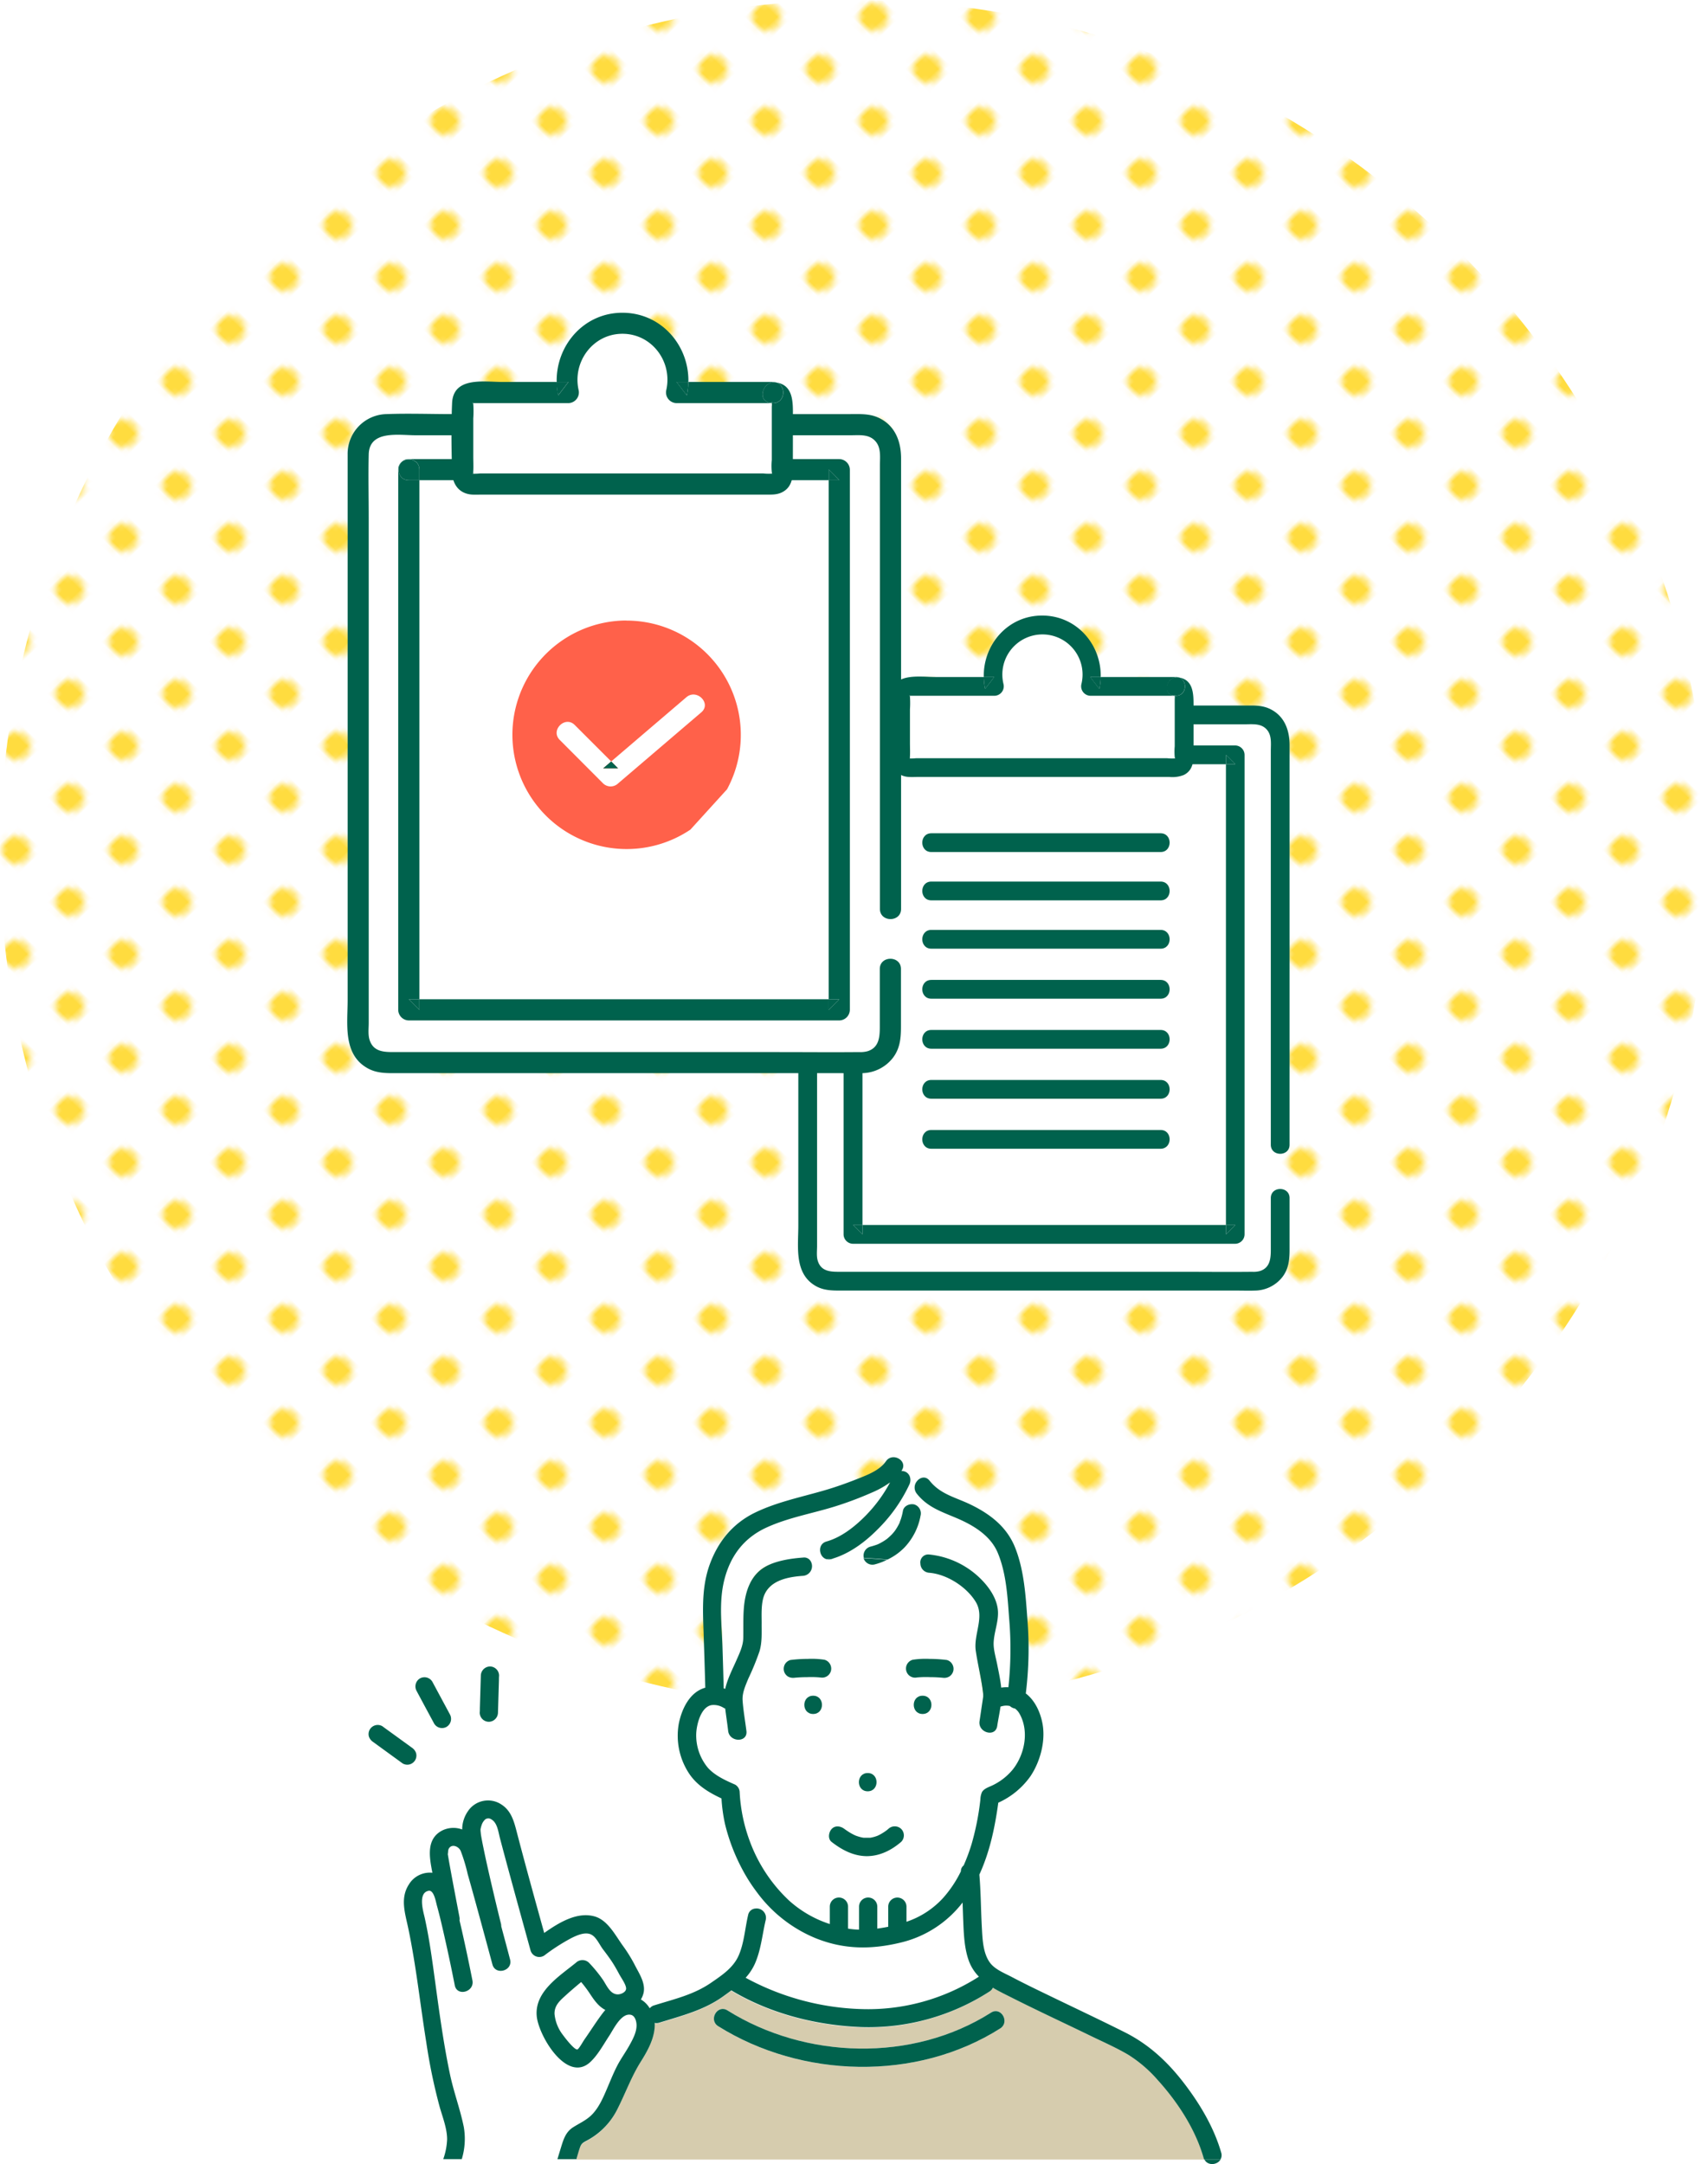 <svg viewBox="0 0 580 734.77" xmlns="http://www.w3.org/2000/svg" xmlns:xlink="http://www.w3.org/1999/xlink"><pattern id="a" height="12.5" patternTransform="matrix(1.4 -1.36 1.4 1.36 3100.21 -1497.07)" patternUnits="userSpaceOnUse" viewBox="0 0 12.5 12.5" width="12.5"><path d="m0 0h12.5v12.5h-12.5z" fill="none"/><path d="m0 0h12.5v12.5h-12.5z" fill="#fff"/><circle cx="6.25" cy="6.25" fill="#ffdc3f" r="2.43"/></pattern><circle cx="290" cy="290" fill="url(#a)" r="290"/><path d="m426.23 242.74h-143.49a8.51 8.51 0 0 0 -8.49 8.49v175.28a8.51 8.51 0 0 0 8.49 8.49h143.49a8.51 8.51 0 0 0 8.49-8.49v-175.28a8.51 8.51 0 0 0 -8.49-8.49z" fill="#fff"/><path d="m431.14 240.65c-2.74-1.28-5.61-1.1-8.52-1.1h-120c-6.58 0-13.21-.25-19.79 0a12 12 0 0 0 -11.74 12.11v6.65 157.86c0 7.05-1.44 16.07 5.69 20.34 2.92 1.75 6 1.68 9.18 1.68h133.89c2.09 0 4.19.07 6.27 0a12 12 0 0 0 9.41-4.68c2.12-2.81 2.38-5.95 2.38-9.3v-17.43c0-4.1-6.37-4.11-6.37 0v17.43c0 3-.2 6.19-3.64 7.33a8.28 8.28 0 0 1 -2.66.27c-8 .09-16.08 0-24.11 0h-115.4c-3.17 0-6.76.18-8-3.63-.52-1.55-.27-3.53-.27-5.14v-152.18c0-6.38-.15-12.78 0-19.16.17-7.39 9.08-5.78 14.12-5.78h131.25c2.63 0 5.48-.38 7.41 1.87 1.69 2 1.3 4.78 1.3 7.19v133.69c0 4.1 6.37 4.11 6.37 0v-135.67c0-5.18-1.77-10-6.77-12.35z" fill="#00624d"/><path d="m289.69 419.11h129.8v-41.77-23.47-15.44-82.13h-129.8z" fill="#fff"/><path d="m416.3 256.3v3.18h3.19z" fill="#00624d"/><path d="m419.49 415.92h-3.19v3.19z" fill="#00624d"/><path d="m289.69 259.48h3.19v-3.18c0-3.1-3.64-3.86-5.42-2.28-1.64 1.77-.9 5.46 2.23 5.46z" fill="#00624d"/><path d="m419.49 253.11h-129.8a2.93 2.93 0 0 0 -2.23.91c1.78-1.58 5.42-.82 5.42 2.28v3.18h123.42v-3.18l3.19 3.18h-3.19v156.44h3.19l-3.19 3.19v-3.19h-123.42v3.19l-3.19-3.19h3.19v-156.44h-3.19c-3.13 0-3.87-3.69-2.23-5.46a3 3 0 0 0 -1 2.28v162.81a3.24 3.24 0 0 0 3.19 3.19h129.8a3.23 3.23 0 0 0 3.18-3.19v-162.81a3.23 3.23 0 0 0 -3.14-3.19z" fill="#00624d"/><path d="m292.88 419.11v-3.19h-3.19z" fill="#00624d"/><path d="m399.31 233.07h-29.08a16.79 16.79 0 0 0 -16.31-20.86 16.8 16.8 0 0 0 -16.8 16.8 16.48 16.48 0 0 0 .5 4.06h-29.08a2.81 2.81 0 0 0 -2.8 2.8v22a2.82 2.82 0 0 0 2.8 2.81h90.77a2.82 2.82 0 0 0 2.8-2.81v-22a2.81 2.81 0 0 0 -2.8-2.8z" fill="#fff"/><g fill="#00624d"><path d="m308.86 236.24c-.12-.37-.26-.08 0 0z"/><path d="m399.21 257.45-.23.06a.54.54 0 0 1 0 .11.46.46 0 0 1 .23-.17z"/><path d="m309 257.54a1.4 1.4 0 0 1 -.39-.09c.27.14.39.19.39.09z"/><path d="m405.3 239.3c0-3.88-.15-8.53-5-9.28 3.09.93 2.76 6.23-1 6.23h-.39a3.49 3.49 0 0 1 0 1v16.15a19 19 0 0 0 0 3.62 2.38 2.38 0 0 1 .06.49l.23-.06a.46.46 0 0 0 -.25.17.54.54 0 0 0 0-.11 15.82 15.82 0 0 1 -2.59-.06h-85.36a17.94 17.94 0 0 1 -2 .09c0 .1-.08 0-.39-.09a1.4 1.4 0 0 0 .39.09 5.58 5.58 0 0 1 0-.79c.08-1.47 0-3 0-4.42v-11.5a32 32 0 0 0 0-4.27 2.34 2.34 0 0 0 -.07-.32c-.26-.08-.12-.37 0 0h28.76a3.22 3.22 0 0 0 3.07-4 13.62 13.62 0 1 1 26.47 0 3.22 3.22 0 0 0 3.07 4h28.69a.29.29 0 0 1 0-.09 1.32 1.32 0 0 1 -.44 0c-4-.55-2.32-6.69 1.69-6.15h.14a3.41 3.41 0 0 0 -1-.14h-25.6a21.49 21.49 0 0 1 -.47 4l-3.08-4h3.55c.23-11-8.14-20.84-19.86-20.86s-20.08 9.89-19.85 20.86h3.55l-3.08 4a21.49 21.49 0 0 1 -.47-4h-16.25c-5.58 0-14.91-1.7-15.27 6.36-.3 6.87-.19 13.91 0 20.78.1 3.69 2.13 6.57 6.05 6.8 1.07.07 2.17 0 3.24 0h85.24a10.56 10.56 0 0 0 4.91-.67c3.85-1.89 3.31-6.19 3.31-9.75z"/><path d="m337.62 229.88h-3.55a21.49 21.49 0 0 0 .47 4z"/><path d="m398.46 236.14a1.32 1.32 0 0 0 .44 0c-.09-.39.39-.06 0 0a.29.29 0 0 0 0 .09h.39c3.74 0 4.07-5.3 1-6.23h-.14c-4.01-.55-5.74 5.59-1.69 6.14z"/><path d="m373.31 233.91a21.49 21.49 0 0 0 .47-4h-3.55z"/><path d="m398.9 236.15c.39-.06-.09-.39 0 0z"/><path d="m394.11 315.73h-77.84c-4.11 0-4.11 6.38 0 6.38h77.84c4.1 0 4.1-6.38 0-6.38z"/><path d="m394.11 299.32h-77.84c-4.11 0-4.11 6.38 0 6.38h77.84c4.1 0 4.1-6.38 0-6.38z"/><path d="m394.11 282.92h-77.84c-4.11 0-4.11 6.37 0 6.37h77.84c4.1 0 4.1-6.37 0-6.37z"/><path d="m394.11 332.71h-77.84c-4.11 0-4.11 6.38 0 6.38h77.84c4.1 0 4.1-6.38 0-6.38z"/><path d="m394.11 349.7h-77.84c-4.11 0-4.11 6.37 0 6.37h77.84c4.1 0 4.1-6.37 0-6.37z"/><path d="m394.11 366.68h-77.84c-4.11 0-4.11 6.37 0 6.37h77.84c4.1 0 4.1-6.37 0-6.37z"/><path d="m394.11 383.66h-77.84c-4.11 0-4.11 6.38 0 6.38h77.84c4.1-.04 4.1-6.38 0-6.38z"/></g><path d="m292.84 144.19h-161.64a9.59 9.59 0 0 0 -9.56 9.57v197.45a9.59 9.59 0 0 0 9.56 9.57h161.64a9.6 9.6 0 0 0 9.57-9.57v-197.45a9.6 9.6 0 0 0 -9.57-9.57z" fill="#fff"/><path d="m298.37 141.85c-3.09-1.45-6.32-1.25-9.6-1.25h-135.21c-7.41 0-14.88-.28-22.29 0a13.48 13.48 0 0 0 -13.22 13.65v7.49 177.82c0 7.94-1.63 18.11 6.4 22.92 3.29 2 6.72 1.89 10.35 1.89h150.86c2.34 0 4.71.08 7 0a13.5 13.5 0 0 0 10.6-5.27c2.39-3.17 2.69-6.7 2.69-10.48v-19.62c0-4.62-7.19-4.62-7.19 0v19.64c0 3.38-.21 7-4.09 8.26a9.24 9.24 0 0 1 -3 .31c-9.05.09-18.11 0-27.16 0h-130c-3.58 0-7.62.2-9-4.1-.58-1.74-.3-4-.3-5.78v-171.45c0-7.19-.17-14.4 0-21.59.19-8.33 10.22-6.51 15.9-6.51h147.89c3 0 6.18-.43 8.35 2.11 1.9 2.21 1.45 5.38 1.45 8.1v150.6c0 4.62 7.19 4.62 7.19 0v-152.88c.01-5.78-1.99-11.23-7.62-13.86z" fill="#00624d"/><path d="m138.82 342.88h146.22v-31.07-13.96-45.85-92.53h-146.22z" fill="#fff"/><path d="m285 339.28h-3.59v3.6z" fill="#00624d"/><path d="m281.45 159.47v3.59h3.55z" fill="#00624d"/><path d="m285 155.88h-146.18a3.31 3.31 0 0 0 -2.51 1c2-1.79 6.1-.93 6.1 2.56v3.59h139v-3.59l3.59 3.59h-3.59v176.25h3.59l-3.59 3.6v-3.6h-139v3.6l-3.59-3.6h3.59v-176.22h-3.59c-3.52 0-4.35-4.16-2.51-6.15a3.31 3.31 0 0 0 -1.08 2.56v183.41a3.65 3.65 0 0 0 3.59 3.59h146.18a3.65 3.65 0 0 0 3.59-3.59v-183.41a3.65 3.65 0 0 0 -3.59-3.59z" fill="#00624d"/><path d="m138.82 163.06h3.59v-3.59c0-3.49-4.1-4.35-6.1-2.56-1.84 1.99-1.01 6.15 2.51 6.15z" fill="#00624d"/><path d="m142.41 342.88v-3.6h-3.59z" fill="#00624d"/><path d="m262.51 133.3h-32.75a18.93 18.93 0 1 0 -37.3-4.57 18.57 18.57 0 0 0 .56 4.57h-32.75a3.17 3.17 0 0 0 -3.16 3.16v24.74a3.17 3.17 0 0 0 3.16 3.16h102.24a3.17 3.17 0 0 0 3.16-3.16v-24.74a3.17 3.17 0 0 0 -3.16-3.16z" fill="#fff"/><path d="m160.62 136.87c-.14-.41-.29-.08 0 0z" fill="#00624d"/><path d="m160.74 160.87a1.87 1.87 0 0 1 -.45-.1c.36.16.44.23.45.1z" fill="#00624d"/><path d="m262.4 160.77a2 2 0 0 1 -.26.06.7.7 0 0 1 0 .13.45.45 0 0 1 .26-.19z" fill="#00624d"/><path d="m233.22 134.26a23.8 23.8 0 0 0 .53-4.55h-4z" fill="#00624d"/><path d="m269.26 140.33c0-4.38-.16-9.62-5.65-10.46 3.49 1 3.12 7-1.1 7h-.43a4.43 4.43 0 0 1 0 1.15v18.17a21.39 21.39 0 0 0 0 4.08 3 3 0 0 1 .06.54 2 2 0 0 0 .26-.06.45.45 0 0 0 -.28.19.7.7 0 0 0 0-.13 16.62 16.62 0 0 1 -2.92-.06h-96.2a20.22 20.22 0 0 1 -2.29.1c0 .11-.09.06-.45-.1a1.87 1.87 0 0 0 .45.1 5 5 0 0 1 0-.89c.09-1.65 0-3.33 0-5v-12.91a35.1 35.1 0 0 0 0-4.81 3.17 3.17 0 0 0 -.08-.37c-.29-.08-.14-.41 0 0h.14 10 22.23a3.63 3.63 0 0 0 3.46-4.54c-2.07-9.55 4.94-19 14.91-19s17 9.41 14.91 19a3.63 3.63 0 0 0 3.46 4.54h32.32a.54.54 0 0 1 0-.1 1.48 1.48 0 0 1 -.5 0c-4.56-.61-2.61-7.53 1.91-6.92h.15a3.79 3.79 0 0 0 -1.1-.16h-28.77a23.8 23.8 0 0 1 -.53 4.55l-3.46-4.55h4c.27-12.37-9.17-23.47-22.36-23.5s-22.62 11.15-22.36 23.5h4l-3.47 4.55a23.6 23.6 0 0 1 -.52-4.55h-18.34c-6.28 0-16.79-1.92-17.19 7.17-.34 7.74-.22 15.66 0 23.41.11 4.15 2.39 7.39 6.81 7.66 1.2.07 2.44 0 3.65 0h96c1.92 0 3.73.12 5.54-.76 4.33-2.13 3.72-7 3.72-11z" fill="#00624d"/><path d="m262.05 136.78c.44-.07-.1-.44 0 0z" fill="#00624d"/><path d="m193 129.71h-4a23.6 23.6 0 0 0 .52 4.55z" fill="#00624d"/><path d="m261.55 136.76a1.48 1.48 0 0 0 .5 0c-.1-.44.44-.07 0 0a.54.54 0 0 0 0 .1h.43c4.22 0 4.59-6 1.1-7h-.15c-4.49-.63-6.43 6.29-1.88 6.9z" fill="#00624d"/><path d="m212.76 210.68a38.8 38.8 0 1 0 21.69 71l12.43-13.68a38.81 38.81 0 0 0 -34.12-57.29z" fill="#ff614a"/><path d="m233.09 236.72-25.54 21.82 2.34 2.34h-5.08l2.74-2.34-12.39-12.39c-3.27-3.27-8.35 1.81-5.08 5.08l14.73 14.77a3.68 3.68 0 0 0 5.08 0l28.28-24.16c3.52-3.04-1.58-8.1-5.08-5.12z" fill="#fff"/><path d="m209.89 260.88-2.34-2.34-2.74 2.34z" fill="#00624d"/><path d="m163.08 622.52c0-.08 0-.15 0 0z" fill="#ffe159"/><path d="m393.27 706.34a45 45 0 0 0 -10-8.63c-4.06-2.42-8.49-4.35-12.74-6.41-8.77-4.26-17.62-8.36-26.33-12.74-2.37-1.2-4.79-2.33-7-3.67a3 3 0 0 1 -1.16 1.3 75.77 75.77 0 0 1 -43.76 12.19c-15.28-.62-30.82-4.56-44-12.45-.94.71-1.9 1.4-2.85 2.08-6.57 4.69-14.05 6.52-21.65 8.89a2.93 2.93 0 0 1 -1.54.08c.31 4.74-2.3 9.32-4.73 13.19-3.16 5-5.11 10.47-7.76 15.74a24.32 24.32 0 0 1 -10.2 10.82c-1.41.78-2.14 1-2.68 2.53-.44 1.25-.78 2.54-1.17 3.81v.17h213.3a3.14 3.14 0 0 1 -.25-.65c-2.75-9.67-8.75-18.84-15.48-26.25zm-53.59-17.64c-28.47 18.08-67.48 17-95.8-.75-3.38-2.12-.26-7.48 3.13-5.36 26.53 16.62 62.86 17.7 89.54.75 3.38-2.15 6.45 3.22 3.13 5.36z" fill="#d6ccae"/><path d="m260 651.89c-1.2 5-1.6 10.28-3.76 15.06a18.21 18.21 0 0 1 -3.07 4.6 87.68 87.68 0 0 0 39.1 10.63 69.78 69.78 0 0 0 40.12-11 15 15 0 0 1 -3.45-5.45c-1.5-4.21-1.69-8.92-1.87-13.34-.09-2.13-.15-4.26-.23-6.38a37.41 37.41 0 0 1 -21 13.59c-10 2.41-19.23 2.4-28.87-1.47a46.89 46.89 0 0 1 -19.82-15.57l-.66 5.53a3.17 3.17 0 0 1 3.51 3.8z" fill="#fff"/><path d="m280.66 523.39c4.95-1.4 9.51-4.93 13.29-8.78a49 49 0 0 0 8.3-11.29 32.32 32.32 0 0 1 -6.25 3.48 118.94 118.94 0 0 1 -12.39 4.62c-7.7 2.4-15.87 3.78-23.24 7.15-7.73 3.53-12.35 9.65-14.4 17.89-1.85 7.39-.85 15.22-.6 22.75q.23 7 .41 14c.18 0 .35.09.52.15.77-3.53 2.62-7 4-10.14 1-2.28 2.1-4.72 2.13-7.25.05-3.18-.06-6.36.16-9.54.38-5.57 2-11.43 7.24-14.47 3.6-2.11 8.85-2.88 12.95-3.17a2.54 2.54 0 0 1 2.63 1.4c1.76-.35 3.53-.61 5.3-.8-2.62-.69-3.29-5.09-.05-6z" fill="#fff"/><path d="m293.25 529.05a3.14 3.14 0 0 1 2.17-3.82c.84-.21 1.65-.48 2.47-.77l.62-.29c.34-.17.68-.35 1-.55s.71-.42 1.05-.66l.53-.37a21.59 21.59 0 0 0 1.72-1.59c.28-.3.54-.61.8-.93.11-.14.22-.29.32-.44a16.73 16.73 0 0 0 1.27-2.16c.09-.18.17-.35.25-.53a.3.3 0 0 0 0-.1c.15-.4.31-.79.44-1.2a21 21 0 0 0 .63-2.6c.31-1.7 2.3-2.51 3.82-2.16a3.16 3.16 0 0 1 2.16 3.81 21.19 21.19 0 0 1 -5.35 10.69 19.91 19.91 0 0 1 -6 4.31c3.69.35 7.46.81 11.34 1.3a2.69 2.69 0 0 1 2.95-3.11 28.93 28.93 0 0 1 19.13 10.14c2.26 2.69 4.11 5.92 4.21 9.51s-1.34 6.87-1.48 10.34c-.09 2.36.71 5 1.21 7.42s1.09 5.21 1.36 7.85a12.48 12.48 0 0 1 2.44-.12 121.07 121.07 0 0 0 .25-23.39c-.54-7.37-1-15.41-3.89-22.31-2.5-5.92-8.46-9.42-14.17-11.82-5.11-2.16-9.74-3.68-13.31-8.22a3.31 3.31 0 0 1 0-4.13 17.79 17.79 0 0 0 -2.31-1.82 3.61 3.61 0 0 1 -.13 2.82 53.06 53.06 0 0 1 -10.77 15.2c-4.27 4.29-9.39 8.14-15.25 9.93a88.44 88.44 0 0 1 10.52-.23z" fill="#fff"/><path d="m346.18 581.81a5.72 5.72 0 0 0 -1.49-1.69 3.66 3.66 0 0 1 -1.76-.87 5.48 5.48 0 0 0 -1.78-.11 7.63 7.63 0 0 0 -1.4.31c-.32 2.23-.8 4.46-1.12 6.6-.58 3.94-6.56 2.26-6-1.65.25-1.64.49-3.29.73-4.94.16-1 .31-2 .46-3.06 0-.23.08-.47.1-.7s0-.15-.05.34c0-.26 0-.51 0-.77-.49-5-1.8-9.86-2.53-14.83-.81-5.54 3.06-11.46 0-16.55s-9.83-9.43-15.84-9.89a3.18 3.18 0 0 1 -2.95-3.09c-3.88-.49-7.65-.95-11.34-1.3a20.93 20.93 0 0 1 -4.17 1.55 3.14 3.14 0 0 1 -3.79-2.11 88.44 88.44 0 0 0 -10.44.15l-.5.17a3 3 0 0 1 -1.61 0c-1.77.19-3.54.45-5.3.8a3.3 3.3 0 0 1 -2.63 4.8c-4.91.35-10.89 1.38-13.11 6.28-1.29 2.84-1 6.76-1 9.8 0 3.24.21 6.43-.74 9.58a89.73 89.73 0 0 1 -3.8 9.27c-1 2.29-2.11 4.84-1.93 7.37.24 3.46.87 6.94 1.3 10.39.49 4-5.71 3.9-6.2 0-.32-2.53-.73-5.07-1-7.61a3.59 3.59 0 0 1 -.53-.25 6.32 6.32 0 0 0 -4.06-.94c-3.68.6-5.1 6.53-5.25 9.59a17.18 17.18 0 0 0 4 11.75c2.45 2.7 5.94 4.23 9.21 5.67a3.08 3.08 0 0 1 1.54 2.68 55.81 55.81 0 0 0 3.48 16.65 52.46 52.46 0 0 0 13.26 20 38.27 38.27 0 0 0 13.86 8v-5.9a3.1 3.1 0 0 1 6.2 0v7.46a27.67 27.67 0 0 0 3.73.35v-7.81a3.1 3.1 0 1 1 6.2 0v7.45c1.24-.17 2.48-.38 3.71-.62v-6.82a3.1 3.1 0 1 1 6.2 0v5.12a29.51 29.51 0 0 0 12.48-8.13 39.81 39.81 0 0 0 6-9 2.46 2.46 0 0 1 .94-2 63.87 63.87 0 0 0 2.68-7.21 90.38 90.38 0 0 0 3-15.19 6.55 6.55 0 0 1 .54-2.5c.81-1.35 2.62-1.77 3.94-2.47a20.16 20.16 0 0 0 6.51-5.12c4.07-5.18 5.61-13.1 2.25-19zm-51.52 20.19c4 0 4 6.2 0 6.2s-3.99-6.2 0-6.2zm-18.53-20c-4 0-4-6.2 0-6.2s3.99 6.2 0 6.2zm4.6-12.75a3.08 3.08 0 0 1 -1.92.38 33.29 33.29 0 0 0 -4.79-.13 43 43 0 0 0 -4.68.25l.7-.1a3.58 3.58 0 0 1 -2.37-.31 3.12 3.12 0 0 1 -1.43-1.85 3.21 3.21 0 0 1 .31-2.39 3.14 3.14 0 0 1 1.86-1.43 46.8 46.8 0 0 1 5.8-.37 28.63 28.63 0 0 1 5.78.29 3.09 3.09 0 0 1 .74 5.66zm25.27 56.11c-3.32 2.82-7.27 4.91-11.73 4.86s-8.48-2.16-12-4.86c-1.37-1.06-1-3.28 0-4.38 1.23-1.34 3.1-1 4.38 0 .47.36 1.36.93 2 1.32q.57.33 1.17.63l.54.25a13.82 13.82 0 0 0 2.19.66l.55.1h.08 1s.67 0 1 0h.24l.37-.07a11.78 11.78 0 0 0 2.17-.65l.52-.25c.38-.2.76-.41 1.13-.64s.76-.49 1.13-.76.4-.3.78-.62a3.16 3.16 0 0 1 4.38 0 3.11 3.11 0 0 1 .1 4.41zm7.29-43.36c-4 0-4-6.2 0-6.2s3.99 6.2 0 6.2zm10.4-14.51a3.15 3.15 0 0 1 -1.43 1.85 3.41 3.41 0 0 1 -2.37.31l.7.1a43.16 43.16 0 0 0 -4.68-.25 34.27 34.27 0 0 0 -4.86.13l.46-.06a3.09 3.09 0 0 1 -3.43-4.56 3.13 3.13 0 0 1 1.86-1.42 28.63 28.63 0 0 1 5.78-.29 46.8 46.8 0 0 1 5.8.37 3 3 0 0 1 1.85 1.43 3.11 3.11 0 0 1 .32 2.34z" fill="#fff"/><path d="m194.48 722.42c2.35-1.5 4.77-2.5 6.7-4.61 2.17-2.34 3.49-5.47 4.76-8.36s2.46-6 4-8.81c1.13-2.06 2.49-4 3.65-6s2.52-4.54 2.45-7c0-1.33-.54-3.18-2.05-3.44-3.19-.56-5.76 4.9-7.21 7.12-1.92 2.92-3.86 6.52-6.41 8.9-8 7.48-17.75-9.09-18.24-15.7-.62-8.28 7.68-13.43 13.34-18a3.18 3.18 0 0 1 4.39 0 46.84 46.84 0 0 1 4.62 5.61c1.37 1.92 2.57 5.35 5.44 5.14 1-.08 2.51-.77 2.57-1.91.06-1.33-1.69-3.69-2.32-4.9s-1.33-2.44-2.06-3.61c-1.06-1.69-2.26-3.27-3.46-4.85s-2.12-3.8-3.64-4.81c-2.08-1.38-5.2.06-7.15 1a67.11 67.11 0 0 0 -8.81 5.63 3.09 3.09 0 0 1 -5-1.43q-2.26-8.16-4.5-16.34c-2-7.26-4-14.51-5.89-21.79-.58-2.23-.89-5.23-2.9-6.38a1.72 1.72 0 0 0 -1.34-.32 1.52 1.52 0 0 0 -.75.3 4.41 4.41 0 0 0 -1.23 1.91 10.94 10.94 0 0 0 -.39 1.47s0 .19 0 .22a10 10 0 0 0 .1 1.1s0 .09 0 .18l.12.77c.25 1.43.53 2.87.83 4.29.76 3.72 1.6 7.42 2.45 11.12 1.12 4.81 2.26 9.61 3.45 14.39a3.7 3.7 0 0 1 .09.86q1.51 5.64 3 11.28c1 3.86-4.95 5.5-6 1.65q-1.69-6.3-3.4-12.57c-1.63-6-3.27-12.09-5-18.11a56.86 56.86 0 0 0 -2.37-7.85c-.67-1.49-2.82-2.41-3.89-1-.48.63-.33 1.39-.49 2.1.13.74.25 1.5.38 2.25.45 2.53.92 5.06 1.39 7.59q1.1 5.84 2.22 11.67a3.46 3.46 0 0 1 0 1c.28 1.2.56 2.39.83 3.59q1.89 8.37 3.55 16.79c.77 3.9-5.2 5.56-6 1.65q-1.69-8.57-3.62-17.09c-.76-3.35-1.53-6.71-2.45-10-.37-1.36-1-5.4-2.84-5-3.67.74-1.79 7-1.33 9 1.32 5.83 2.2 11.73 3 17.65 1.65 11.9 3.16 24 5.64 35.77 1.27 6 3.44 11.75 4.66 17.74a23.64 23.64 0 0 1 -.68 10.94h32.36c.37-1.24.75-2.48 1.13-3.72.97-2.75 1.71-5.44 4.3-7.08z" fill="#fff"/><path d="m146.67 583.8.75 1.4a3.12 3.12 0 0 0 4.24 1.11 3.16 3.16 0 0 0 1.11-4.24q-2.6-4.83-5.2-9.67l-.75-1.4a3.13 3.13 0 0 0 -4.24-1.11 3.17 3.17 0 0 0 -1.11 4.24q2.6 4.87 5.2 9.67z" fill="#00624d"/><path d="m166 584.6a3.16 3.16 0 0 0 3.1-3.1l.33-11c0-.52 0-1 .05-1.58a3.13 3.13 0 0 0 -3.1-3.1 3.17 3.17 0 0 0 -3.1 3.1l-.33 11c0 .53 0 1.06-.05 1.58a3.12 3.12 0 0 0 3.1 3.1z" fill="#00624d"/><path d="m139.13 599.06a3.16 3.16 0 0 0 1.85-1.43 3.12 3.12 0 0 0 .31-2.39 3.52 3.52 0 0 0 -1.42-1.85q-4.4-3.2-8.8-6.38l-1.24-.91a3.08 3.08 0 0 0 -2.39-.31 3.15 3.15 0 0 0 -1.86 1.42 3.12 3.12 0 0 0 -.31 2.39 3.54 3.54 0 0 0 1.43 1.85l8.79 6.39 1.25.91a3.16 3.16 0 0 0 2.39.31z" fill="#00624d"/><path d="m322.26 569.29a3.15 3.15 0 0 0 1.43-1.85 3.11 3.11 0 0 0 -.32-2.39 3 3 0 0 0 -1.85-1.43 46.8 46.8 0 0 0 -5.8-.37 28.63 28.63 0 0 0 -5.78.29 3.13 3.13 0 0 0 -1.86 1.42 3.09 3.09 0 0 0 3.43 4.56l-.46.06a34.27 34.27 0 0 1 4.86-.13 43.16 43.16 0 0 1 4.68.25l-.7-.1a3.41 3.41 0 0 0 2.37-.31z" fill="#00624d"/><path d="m282.16 567.35a3.13 3.13 0 0 0 -2.17-3.81 28.63 28.63 0 0 0 -5.78-.29 46.8 46.8 0 0 0 -5.8.37 3.14 3.14 0 0 0 -1.86 1.43 3.21 3.21 0 0 0 -.31 2.39 3.12 3.12 0 0 0 1.43 1.85 3.58 3.58 0 0 0 2.37.31l-.7.1a43 43 0 0 1 4.68-.25 33.29 33.29 0 0 1 4.79.13 3.08 3.08 0 0 0 1.92-.38 3.12 3.12 0 0 0 1.43-1.85z" fill="#00624d"/><path d="m276.13 575.75c-4 0-4 6.2 0 6.2s3.99-6.2 0-6.2z" fill="#00624d"/><path d="m294.66 602c-4 0-4 6.2 0 6.2s3.99-6.2 0-6.2z" fill="#00624d"/><path d="m313.29 575.75c-4 0-4 6.2 0 6.2s4-6.2 0-6.2z" fill="#00624d"/><path d="m307.25 525.3a21.19 21.19 0 0 0 5.35-10.69 3.16 3.16 0 0 0 -2.16-3.81c-1.52-.35-3.51.46-3.82 2.16a21 21 0 0 1 -.63 2.6c-.13.41-.29.8-.44 1.2a.3.3 0 0 1 0 .1c-.08.18-.16.35-.25.53a16.73 16.73 0 0 1 -1.27 2.16c-.1.15-.21.3-.32.44-.26.32-.52.63-.8.93a21.59 21.59 0 0 1 -1.72 1.59l-.53.37c-.34.24-.7.46-1.05.66s-.68.38-1 .55l-.62.29c-.82.29-1.63.56-2.47.77a3.14 3.14 0 0 0 -2.17 3.82q3.93.16 8 .56a19.91 19.91 0 0 0 5.9-4.23z" fill="#00624d"/><path d="m293.25 529.05a3.14 3.14 0 0 0 3.79 2.11 20.93 20.93 0 0 0 4.17-1.55q-4.04-.39-7.96-.56z" fill="#00624d"/><path d="m294.3 630.22c4.46 0 8.41-2 11.73-4.86a3.11 3.11 0 0 0 0-4.38 3.16 3.16 0 0 0 -4.38 0c-.38.32-.49.41-.78.62s-.74.52-1.13.76-.75.44-1.13.64l-.52.25a11.78 11.78 0 0 1 -2.17.65l-.37.07h-.24c-.34 0-.67 0-1 0s-.68 0-1 0h-.08l-.55-.1a13.82 13.82 0 0 1 -2.19-.66l-.54-.25q-.6-.3-1.17-.63c-.66-.39-1.55-1-2-1.32-1.28-1-3.15-1.34-4.38 0-1 1.1-1.37 3.32 0 4.38 3.42 2.67 7.37 4.79 11.9 4.83z" fill="#00624d"/><path d="m282.31 529.37.5-.17c-.7 0-1.41.12-2.11.19a3 3 0 0 0 1.61-.02z" fill="#00624d"/><path d="m414.71 730.94c-2.42-8.46-7.11-16.37-12.41-23.33-5.6-7.36-12-13.38-20.27-17.55-8.95-4.49-18-8.73-27-13.1-3.84-1.85-7.68-3.72-11.45-5.71-2.38-1.25-5.57-2.5-7.27-4.67-2.55-3.26-2.68-8.32-2.9-12.25-.33-6-.33-11.91-.84-17.85 3.57-7.78 5.27-16 6.43-24.41a26.89 26.89 0 0 0 10.93-9c3.27-4.9 5.12-11.71 4.13-17.55-.67-3.92-2.52-8.11-5.72-10.54a123.82 123.82 0 0 0 .52-25.46c-.58-8-1.14-16.47-4.12-24-2.77-7-8.32-11.32-14.95-14.58-5.14-2.53-10.41-3.5-14.11-8.19-1.37-1.74-3.32-1.15-4.37.25a12.06 12.06 0 0 1 2.66 3.47 12.06 12.06 0 0 0 -2.66-3.47 3.31 3.31 0 0 0 0 4.13c3.57 4.54 8.2 6.06 13.31 8.22 5.71 2.4 11.67 5.9 14.17 11.82 2.91 6.9 3.35 14.94 3.89 22.31a121.07 121.07 0 0 1 -.25 23.39 12.48 12.48 0 0 0 -2.44.12c-.27-2.64-.85-5.27-1.36-7.85s-1.3-5.06-1.21-7.42c.14-3.47 1.58-6.83 1.48-10.34s-1.95-6.82-4.21-9.51a28.93 28.93 0 0 0 -19.19-10.07 2.69 2.69 0 0 0 -2.95 3.11l3.45.43-3.45-.43a3.18 3.18 0 0 0 2.95 3.09c6 .46 12.73 4.77 15.84 9.89s-.78 11 0 16.55c.73 5 2 9.82 2.53 14.83v.77c.07-.49.09-.61.05-.34s-.07.47-.1.7c-.15 1-.3 2-.46 3.06-.24 1.65-.48 3.3-.73 4.94-.58 3.91 5.4 5.59 6 1.65.32-2.14.8-4.37 1.12-6.6a7.63 7.63 0 0 1 1.4-.31 5.48 5.48 0 0 1 1.78.11 3.66 3.66 0 0 0 1.76.87 5.72 5.72 0 0 1 1.49 1.69c3.36 5.9 1.84 13.82-2.27 19a20.16 20.16 0 0 1 -6.51 5.19c-1.32.7-3.13 1.12-3.94 2.47a6.55 6.55 0 0 0 -.54 2.5 90.38 90.38 0 0 1 -3 15.19 63.87 63.87 0 0 1 -2.68 7.21 2.46 2.46 0 0 0 -.94 2 39.81 39.81 0 0 1 -6 9 29.51 29.51 0 0 1 -12.48 8.13v-5.12a3.1 3.1 0 1 0 -6.2 0v6.82c-1.23.24-2.47.45-3.71.62v-7.45a3.1 3.1 0 1 0 -6.2 0v7.81a27.67 27.67 0 0 1 -3.73-.35v-7.46a3.1 3.1 0 0 0 -6.2 0v5.9a38.27 38.27 0 0 1 -13.86-8 52.46 52.46 0 0 1 -13.26-20 55.81 55.81 0 0 1 -3.48-16.65 3.08 3.08 0 0 0 -1.54-2.68c-3.27-1.44-6.76-3-9.21-5.67a17.18 17.18 0 0 1 -4-11.75c.15-3.06 1.57-9 5.25-9.59a6.32 6.32 0 0 1 4.06.94 3.59 3.59 0 0 0 .53.25c.3 2.54.71 5.08 1 7.61.49 3.9 6.69 4 6.2 0-.43-3.45-1.06-6.93-1.3-10.39-.18-2.53 1-5.08 1.93-7.37a89.73 89.73 0 0 0 3.8-9.27c.95-3.15.71-6.34.74-9.58 0-3-.25-7 1-9.8 2.22-4.9 8.2-5.93 13.11-6.28a3.3 3.3 0 0 0 2.63-4.8c-1.62.31-3.25.69-4.87 1.15 1.62-.46 3.25-.84 4.87-1.15a2.54 2.54 0 0 0 -2.63-1.4c-4.1.29-9.35 1.06-12.95 3.17-5.19 3-6.86 8.9-7.24 14.47-.22 3.18-.11 6.36-.16 9.54 0 2.53-1.13 5-2.13 7.25-1.37 3.17-3.22 6.61-4 10.14-.17-.06-.34-.1-.52-.15q-.18-7-.41-14c-.25-7.53-1.25-15.36.6-22.75 2.05-8.24 6.67-14.36 14.4-17.89 7.37-3.37 15.54-4.75 23.24-7.15a118.94 118.94 0 0 0 12.42-4.67 32.32 32.32 0 0 0 6.25-3.48 49 49 0 0 1 -8.3 11.29c-3.78 3.85-8.34 7.38-13.29 8.78-3.24.91-2.57 5.31 0 6 .7-.07 1.41-.14 2.11-.19 5.86-1.79 11-5.64 15.25-9.93a53.06 53.06 0 0 0 10.77-15.2 3.61 3.61 0 0 0 .13-2.82 51.26 51.26 0 0 0 -5.36-3 51.26 51.26 0 0 1 5.36 3 2.89 2.89 0 0 0 -1.24-1.43 3.18 3.18 0 0 0 -1.6-.38l.11-.15c2.26-3.3-3.11-6.4-5.35-3.13-2.1 3.07-6.42 4.69-9.74 6-3.6 1.42-7.25 2.73-11 3.82-7.91 2.32-16.11 3.94-23.58 7.54-7.85 3.77-13 10.24-15.79 18.46-2.61 7.82-2 15.8-1.76 23.89q.3 8.58.53 17.16c-5.28 1.44-8 7.2-9 12.23a23.3 23.3 0 0 0 3.67 17.16c2.69 3.89 6.64 6.25 10.83 8.2a55.47 55.47 0 0 0 1.2 8.71 65.6 65.6 0 0 0 6.31 16.18 57.21 57.21 0 0 0 4.55 7l.64-5.35-.64 5.35a46.89 46.89 0 0 0 19.94 15.58c9.64 3.87 18.9 3.88 28.87 1.47a37.41 37.41 0 0 0 21-13.59c.08 2.12.14 4.25.23 6.38.18 4.42.37 9.13 1.87 13.34a15 15 0 0 0 3.45 5.45 69.78 69.78 0 0 1 -40.12 11 87.68 87.68 0 0 1 -39.1-10.63 18.21 18.21 0 0 0 3.07-4.6c2.16-4.78 2.56-10 3.76-15.06a3.17 3.17 0 0 0 -3.53-3.84l-.57 4.72.57-4.72a2.7 2.7 0 0 0 -2.45 2.19c-1.06 4.47-1.33 9.31-3.14 13.58s-5.67 6.82-9.29 9.32c-6 4.16-12.33 5.55-19.47 7.78a3 3 0 0 0 -1.52 1 8.5 8.5 0 0 0 -3-3 7.53 7.53 0 0 0 .94-2.36c.61-3.22-1.41-6.26-2.83-9a51.17 51.17 0 0 0 -4.11-6.72c-2.64-3.61-5.2-8.87-9.76-10.13-5.93-1.64-12.07 2.11-17.07 5.63-3.18-11.47-6.37-22.95-9.37-34.48-.92-3.53-1.87-7-5.12-9.11a8.2 8.2 0 0 0 -11.45 2.31 10.85 10.85 0 0 0 -1.91 6.14 8.66 8.66 0 0 0 -6.56.24c-5.84 2.82-4.56 9.26-3.56 14.46a8.33 8.33 0 0 0 -8 4c-3 4.67-1.27 9.75-.22 14.72 2.7 12.81 4.07 25.95 6.15 38.88a190.09 190.09 0 0 0 4.57 22c1 3.45 2.51 7.31 2.5 10.93a22.81 22.81 0 0 1 -1.31 6.7h6.29a23.64 23.64 0 0 0 .68-10.94c-1.22-6-3.39-11.75-4.66-17.74-2.48-11.76-4-23.87-5.64-35.77-.82-5.92-1.7-11.82-3-17.65-.46-2-2.34-8.29 1.33-9 1.83-.37 2.47 3.67 2.84 5 .92 3.31 1.69 6.67 2.45 10q1.94 8.52 3.62 17.09c.78 3.91 6.75 2.25 6-1.65q-1.66-8.42-3.55-16.79c-.27-1.2-.55-2.39-.83-3.59a3.46 3.46 0 0 0 0-1q-1.12-5.84-2.22-11.67c-.47-2.53-.94-5.06-1.39-7.59-.13-.75-.25-1.51-.38-2.25.16-.71 0-1.47.49-2.1 1.07-1.42 3.22-.5 3.89 1a56.86 56.86 0 0 1 2.37 7.85c1.71 6 3.35 12.06 5 18.11q1.71 6.27 3.4 12.57c1 3.85 7 2.21 6-1.65s-2-7.52-3-11.28a3.7 3.7 0 0 0 -.09-.86c-1.19-4.78-2.33-9.58-3.45-14.39-.85-3.7-1.69-7.4-2.45-11.12-.3-1.42-.58-2.86-.83-4.29l-.12-.77c0-.09 0-.13 0-.18a10 10 0 0 1 -.1-1.1s0-.17 0-.22a10.94 10.94 0 0 1 .39-1.47 4.41 4.41 0 0 1 1.23-1.91 1.52 1.52 0 0 1 .75-.3 1.72 1.72 0 0 1 1.34.32c2 1.15 2.32 4.15 2.9 6.38 1.91 7.28 3.91 14.53 5.89 21.79q2.25 8.17 4.5 16.34a3.09 3.09 0 0 0 5 1.43 67.11 67.11 0 0 1 8.81-5.63c2-1 5.07-2.41 7.15-1 1.52 1 2.53 3.35 3.64 4.81s2.4 3.16 3.46 4.85c.73 1.17 1.41 2.39 2.06 3.61s2.38 3.57 2.32 4.9c-.06 1.14-1.59 1.83-2.57 1.91-2.87.21-4.07-3.22-5.44-5.14a46.84 46.84 0 0 0 -4.62-5.61 3.18 3.18 0 0 0 -4.39 0c-5.66 4.61-14 9.76-13.34 18 .49 6.61 10.25 23.18 18.24 15.7 2.55-2.38 4.49-6 6.41-8.9 1.45-2.22 4-7.68 7.21-7.12 1.51.26 2 2.11 2.05 3.44.07 2.44-1.29 4.92-2.45 7s-2.52 4-3.65 6c-1.56 2.83-2.73 5.85-4 8.81s-2.59 6-4.76 8.36c-1.93 2.11-4.35 3.11-6.7 4.61-2.59 1.64-3.33 4.33-4.18 7.1-.38 1.24-.76 2.48-1.13 3.72h6.48v-.17c.39-1.27.73-2.56 1.17-3.81.54-1.56 1.27-1.75 2.68-2.53a24.32 24.32 0 0 0 10.2-10.82c2.65-5.27 4.6-10.71 7.76-15.74 2.43-3.87 5-8.45 4.73-13.19a2.93 2.93 0 0 0 1.54-.08c7.6-2.37 15.08-4.2 21.65-8.89.95-.68 1.91-1.37 2.85-2.08 13.18 7.89 28.72 11.83 44 12.45a75.77 75.77 0 0 0 43.65-12.06 3 3 0 0 0 1.16-1.3c2.22 1.34 4.64 2.47 7 3.67 8.71 4.38 17.56 8.48 26.33 12.74 4.25 2.06 8.68 4 12.74 6.41a45 45 0 0 1 10 8.63c6.7 7.41 12.69 16.58 15.47 26.25a3.14 3.14 0 0 0 .25.65h5.47a2.82 2.82 0 0 0 .29-2.3zm-251.63-108.42a.43.43 0 0 1 0-.09.43.43 0 0 0 0 .09zm41.84 60.68c-2.27 2.93-4.24 6.12-6.38 9.16-.55.78-2 3.42-2.49 3.5-1 .16-4.09-3.81-4.85-4.87a13.77 13.77 0 0 1 -2.89-7.14c-.09-2.4 1.18-3.94 2.85-5.5 2-1.86 4.08-3.64 6.19-5.39a42.55 42.55 0 0 1 2.82 3.74c1.53 2.32 3 4.5 5.38 5.74z" fill="#00624d"/><path d="m409 733.24c1.17 2.22 4.37 1.85 5.47 0z" fill="#00624d"/><path d="m336.55 683.34c-26.68 16.95-63 15.87-89.54-.75-3.39-2.12-6.51 3.24-3.13 5.36 28.32 17.74 67.33 18.83 95.8.75 3.32-2.14.25-7.51-3.13-5.36z" fill="#00624d"/></svg>